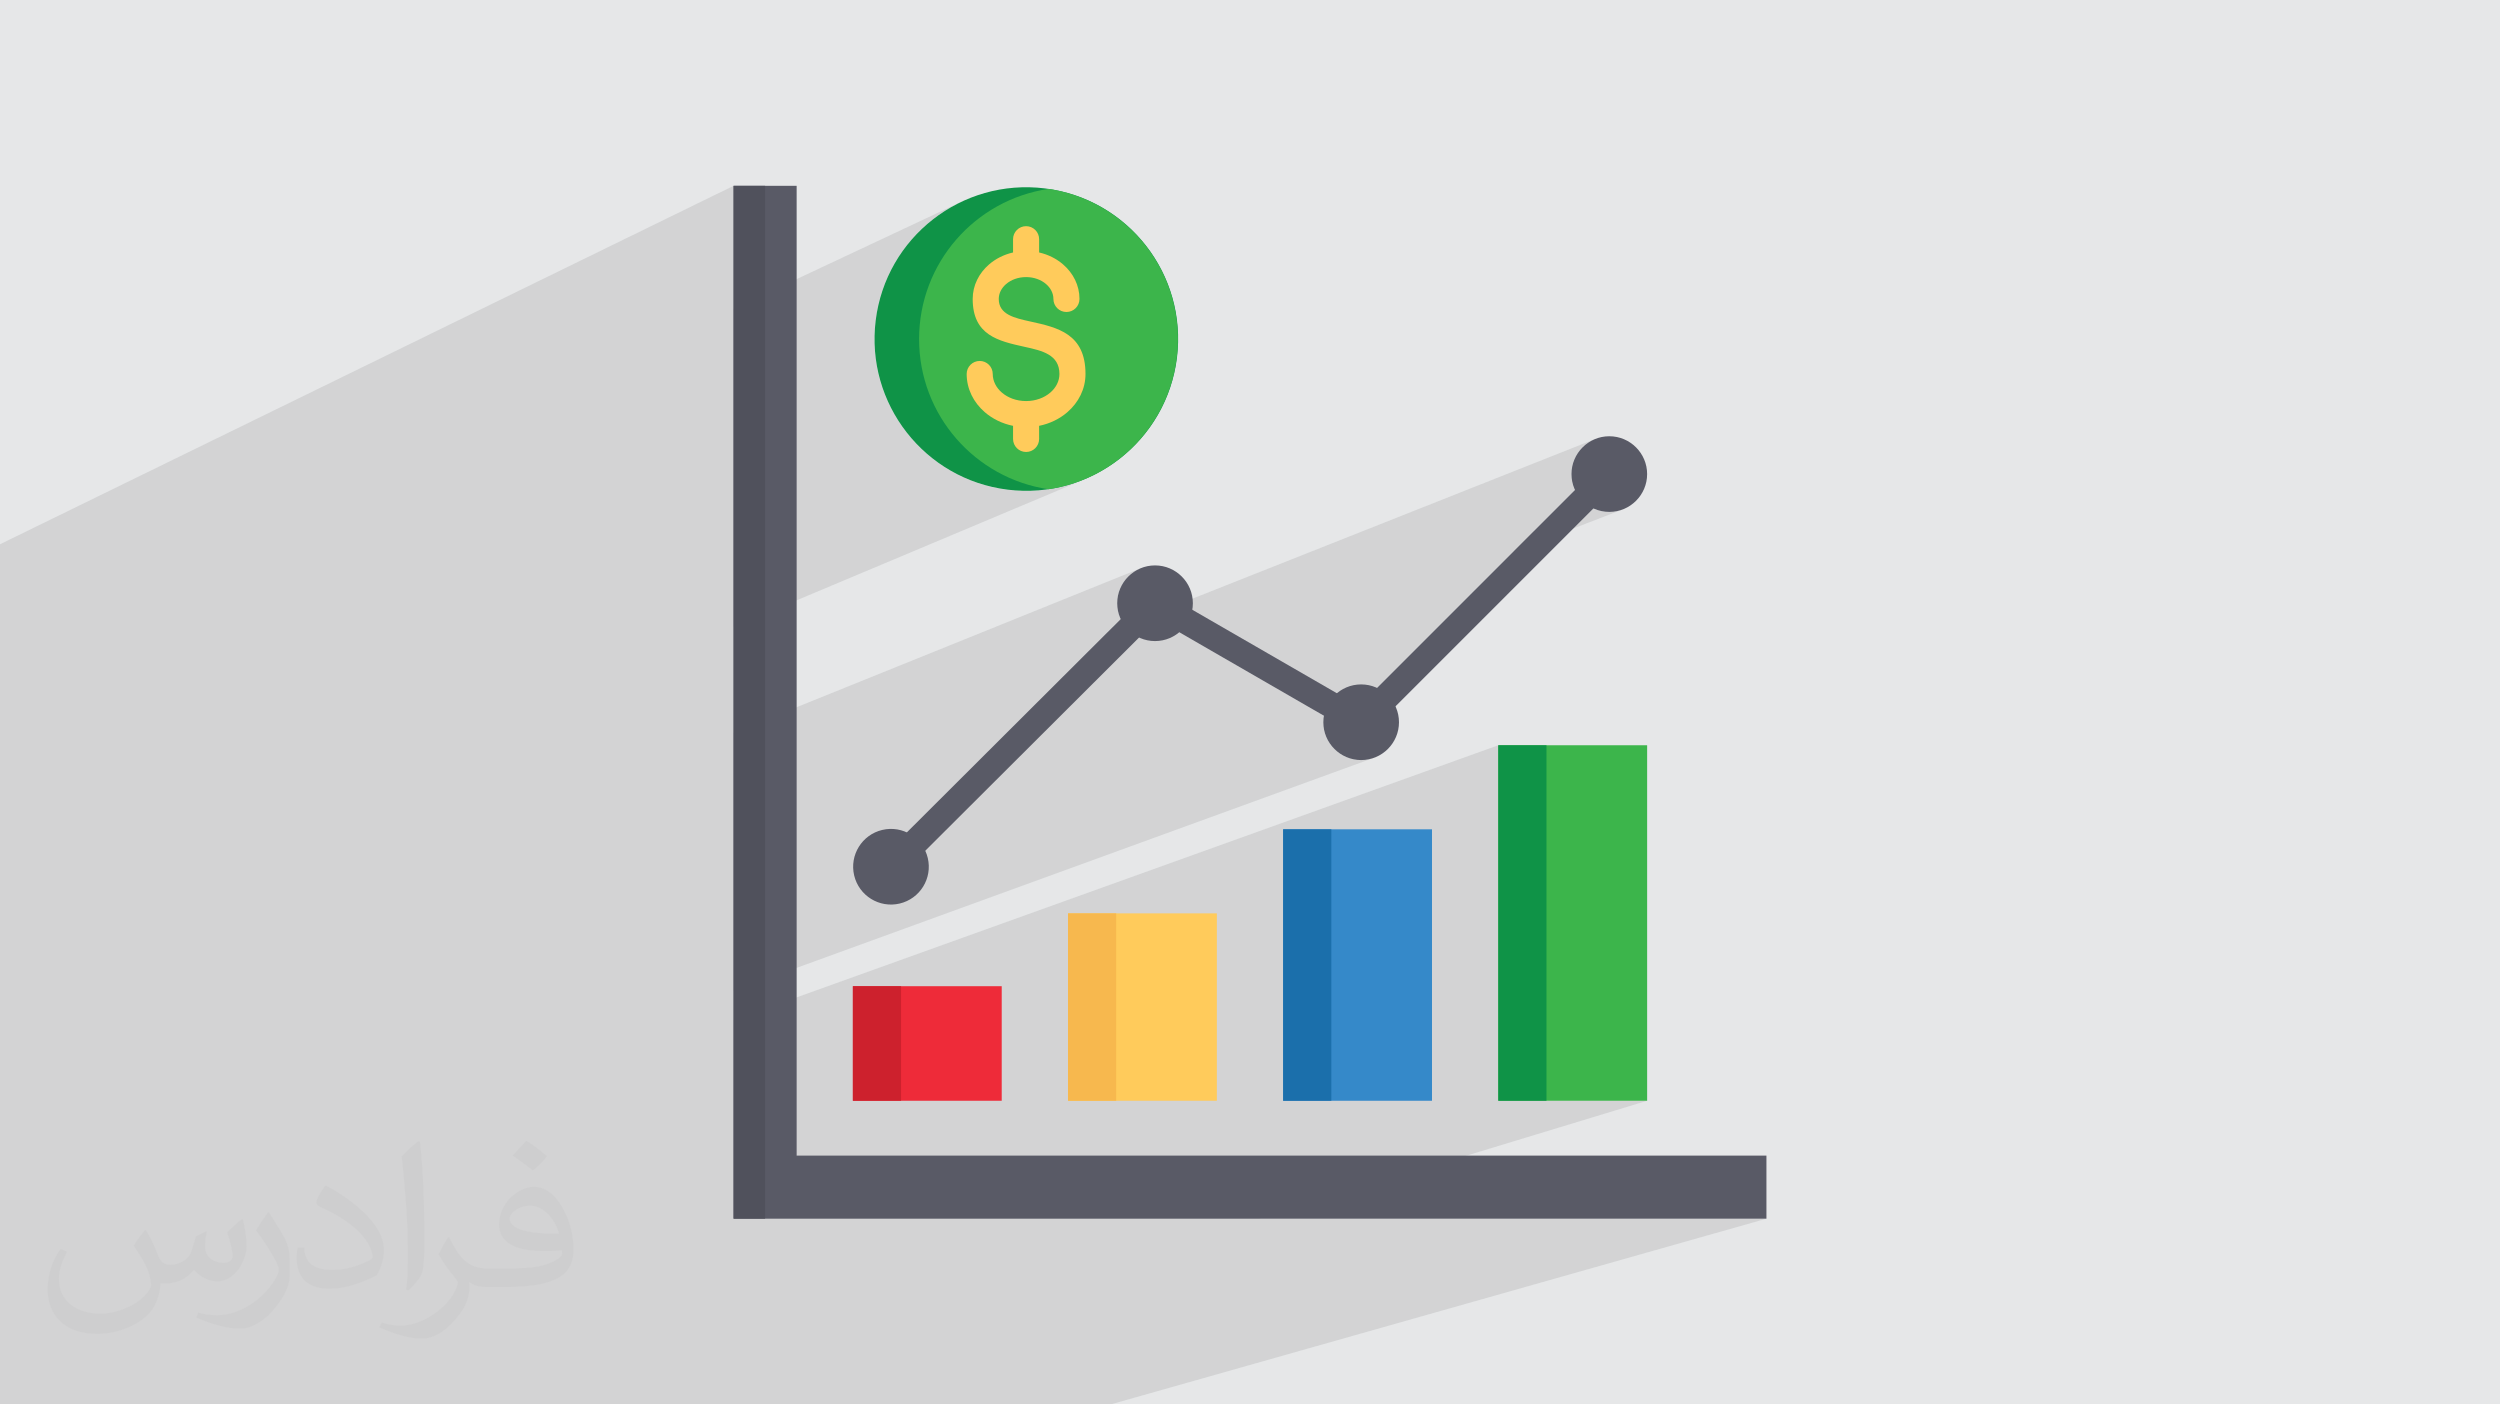 <?xml version="1.0" encoding="UTF-8"?>
<!DOCTYPE svg PUBLIC "-//W3C//DTD SVG 1.0//EN" "http://www.w3.org/TR/2001/REC-SVG-20010904/DTD/svg10.dtd">
<!-- Creator: CorelDRAW -->
<svg xmlns="http://www.w3.org/2000/svg" xml:space="preserve" width="94.192mm" height="52.917mm" version="1.0" style="shape-rendering:geometricPrecision; text-rendering:geometricPrecision; image-rendering:optimizeQuality; fill-rule:evenodd; clip-rule:evenodd"
viewBox="0 0 9404.92 5283.66"
 xmlns:xlink="http://www.w3.org/1999/xlink"
 xmlns:xodm="http://www.corel.com/coreldraw/odm/2003"
 data-name="Layer 1">
 <defs>
  <style type="text/css">
   <![CDATA[
    .fil10 {fill:#3CB54B}
    .fil3 {fill:#595A66}
    .fil11 {fill:#FFCB5B}
    .fil9 {fill:#0F9347;fill-rule:nonzero}
    .fil14 {fill:#1B6FAB;fill-rule:nonzero}
    .fil5 {fill:#3589C9;fill-rule:nonzero}
    .fil6 {fill:#3CB54B;fill-rule:nonzero}
    .fil15 {fill:#50515C;fill-rule:nonzero}
    .fil8 {fill:#595A66;fill-rule:nonzero}
    .fil12 {fill:#CD212D;fill-rule:nonzero}
    .fil7 {fill:#EE2B39;fill-rule:nonzero}
    .fil13 {fill:#F7B84E;fill-rule:nonzero}
    .fil4 {fill:#FFCB5B;fill-rule:nonzero}
    .fil2 {fill:#373435;fill-opacity:0.031}
    .fil1 {fill:#2B2A29;fill-opacity:0.102}
    .fil0 {fill:#E6E7E8}
   ]]>
  </style>
 </defs>
 <g id="Layer_x0020_1">
  <polygon class="fil0" points="-0,0 9404.92,0 9404.92,5283.66 -0,5283.66 "/>
  <polygon class="fil1" points="1951.32,5283.66 1735.8,5283.66 1408.54,5283.66 1251.83,5283.66 1251.82,5283.66 1036.31,5283.66 740.25,5283.66 709.05,5283.66 632.01,5283.66 552.34,5283.66 336.82,5283.66 206.45,5283.66 9.55,5283.66 -0,5283.66 -0,5233.56 -0,4871.77 -0,4858.55 -0,4849.71 -0,4731.51 -0,4724.28 -0,4645.31 -0,4566.59 -0,4547.28 -0,4523.03 -0,4493.56 -0,4486.52 -0,4423.76 -0,4421.85 -0,4382.38 -0,4125.62 -0,4119 -0,4116.88 -0,4086.08 -0,4005.43 -0,3951.07 -0,3870.78 -0,3517.85 -0,2457.25 -0,2047.46 2759.65,699.03 2759.65,1161.39 3626.54,754.33 3601.72,766.25 3577.54,779.33 3554.05,793.53 3531.28,808.83 3509.29,825.19 3488.09,842.57 3467.74,860.96 3448.27,880.32 3429.73,900.61 3412.14,921.8 3395.58,943.87 3380.04,966.79 3365.6,990.51 3352.28,1015.01 3340.13,1040.28 3329.19,1066.25 3319.48,1092.91 3311.07,1120.21 3303.98,1148.15 3298.25,1176.68 3293.92,1205.77 3291.08,1235.05 3289.73,1264.12 3289.85,1292.94 3291.41,1321.48 3294.36,1349.7 3298.7,1377.54 3304.38,1404.99 3311.37,1431.99 3319.63,1458.51 3329.16,1484.5 3339.89,1509.92 3351.82,1534.75 3364.9,1558.92 3379.09,1582.41 3394.39,1605.18 3410.76,1627.19 3428.14,1648.38 3446.52,1668.73 3465.88,1688.2 3486.17,1706.75 3507.37,1724.32 3529.44,1740.89 3552.35,1756.42 3576.08,1770.87 3600.58,1784.18 3625.84,1796.33 3651.81,1807.28 3678.47,1816.99 3705.78,1825.41 3733.72,1832.5 3762.24,1838.23 3791.34,1842.55 3820.62,1845.4 3849.68,1846.74 3878.51,1846.62 3907.04,1845.07 3935.26,1842.11 3963.11,1837.78 3990.56,1832.1 4017.56,1825.11 4044.08,1816.84 4070.07,1807.31 2759.65,2358.05 2759.65,2756.25 4289.86,2138.24 4277.41,2144.25 4265.67,2151.39 4254.72,2159.6 4244.59,2168.8 4235.4,2178.92 4227.19,2189.87 4220.05,2201.62 4214.04,2214.06 4209.25,2227.12 4205.73,2240.74 4203.57,2254.85 4202.83,2269.36 4203.05,2277.3 4203.7,2285.13 4204.77,2292.84 4206.25,2300.41 4208.13,2307.84 4210.39,2315.1 4213.02,2322.19 4216.02,2329.1 4166.04,2378.95 5998.81,1652.36 5986.37,1658.37 5974.63,1665.51 5963.67,1673.72 5953.56,1682.91 5944.35,1693.03 5936.14,1703.99 5929,1715.72 5922.99,1728.16 5918.2,1741.23 5914.69,1754.85 5912.52,1768.96 5911.78,1783.48 5912,1791.43 5912.65,1799.27 5913.73,1806.97 5915.2,1814.55 5917.08,1821.98 5919.35,1829.25 5921.98,1836.35 5924.99,1843.27 5768.08,2000.18 5994.34,1912.6 6001.26,1915.6 6008.36,1918.24 6015.63,1920.5 6023.06,1922.38 6030.63,1923.87 6038.35,1924.95 6046.18,1925.59 6054.12,1925.81 6068.64,1925.08 6082.75,1922.92 6096.37,1919.39 6109.44,1914.6 5693.29,2074.97 5180.35,2587.91 4948.96,2674.35 4980.36,2692.47 4979.87,2695.48 4979.44,2698.5 4979.07,2701.55 4978.77,2704.61 4978.53,2707.69 4978.37,2710.79 4978.26,2713.9 4978.23,2717.04 4978.97,2731.55 4981.13,2745.66 4984.65,2759.28 4989.45,2772.35 4995.46,2784.79 5002.6,2796.53 5010.8,2807.49 5020,2817.61 5030.11,2826.81 5041.08,2835.02 5052.81,2842.16 5065.25,2848.17 5078.32,2852.96 5091.94,2856.48 5106.05,2858.64 5120.57,2859.38 5135.09,2858.64 5149.19,2856.48 5162.81,2852.96 2759.65,3727.38 2759.65,3837.34 5636.48,2803.61 5636.48,4141 5636.5,4141 5817.8,4141 6196.46,4141 4736.18,4584.64 6645.26,4584.64 4177.03,5283.66 2435.28,5283.66 2108.03,5283.66 1951.34,5283.66 "/>
  <path class="fil2" d="M548.54 4627.69c17.95,27.21 29.6,53.36 40.96,82.43 8.45,16.91 12.93,48.09 52.57,48.09 11.61,0 28.28,-3.42 43.06,-11.61 16.63,-8.73 29.32,-21.94 35.94,-42l15.85 -53.36 38.57 -19.02 2.64 2.64c-5.27,20.09 -6.59,39.36 -6.59,54.43 0,44.63 38.57,61.56 69.22,61.56 17.95,0 34.09,-8.73 34.09,-25.11 0,-21.13 -8.98,-57.06 -20.62,-89.29 17.95,-17.95 35.94,-35.94 56.53,-50.47l3.17 1.6c8.98,38.04 14,75.56 14,100.66 0,24.57 -10.83,51.79 -19.81,69.49 -18.49,34.87 -51.25,62.62 -90.87,62.62 -30.1,0 -63.65,-15.07 -86.66,-43.06l-1.32 0c-21.66,26.96 -55.22,51.25 -108.86,51.25l-16.63 0c-2.64,35.41 -10.29,60.49 -21.94,82.95 -31.95,62.34 -126.81,106.47 -216.1,106.47 -124.17,0 -186.51,-71.59 -186.51,-166.96 0,-58.91 19.27,-113.6 48.88,-152.42l24.29 10.04c-18.49,35.41 -30.91,68.68 -30.91,101.45 0,89.29 72.66,131.83 156.4,131.83 77.68,0 173.83,-49.41 191.28,-106.72 -6.59,-62.62 -30.1,-91.93 -66.04,-148.99 10.83,-19.02 24.83,-38.04 42.28,-58.38l3.17 0 0 0 0 0 -0.02 -0.09zm1432.13 -336.04c26.15,16.39 51.79,35.66 76.87,57.85 -14,19.81 -31.45,37.79 -53.11,53.64 -25.11,-20.34 -50.19,-37.79 -75.84,-56.27 17.42,-19.55 34.62,-38.29 52.04,-55.22l0 0 0 0 0 0 0 0 0 0 0.03 0zm13.47 244.11c-42.28,0 -76.87,27.75 -76.87,48.34 0,44.13 84.53,57.85 185.72,57.31 -12.68,-51.79 -57.06,-105.68 -108.86,-105.68l0.01 0.03zm-94.86 236.19c54.96,0 103.04,-1.6 139.74,-10.83 40.96,-10.29 75.56,-30.91 75.56,-45.17 0,-3.7 0,-8.19 -1.32,-11.89 -22.98,2.11 -49.41,2.11 -72.38,2.11 -74.49,0 -131.55,-16.91 -154.02,-58.66 -5.55,-11.61 -9.51,-24.57 -9.51,-39.36 0,-40.43 17.42,-79.79 48.09,-107 25.61,-22.45 53.89,-36.44 82.67,-36.44 52.04,0 93.51,41.75 122.57,107.54 15.85,35.94 26.68,77.4 26.68,129.72 0,34.87 -9.51,64.19 -31.17,85.85 -40.43,39.11 -114.92,53.89 -229.04,53.89l-51.79 0 0 0 -13.47 0c-28.28,0 -48.62,-5.02 -64.72,-17.42l-2.64 0c0.79,6.59 1.32,12.93 1.32,19.02 0,25.61 -8.45,58.38 -25.61,84.53 -50.72,75.3 -105.68,108.04 -153.24,108.04 -48.09,0 -107,-18.49 -160.11,-42.54l9.51 -18.49c17.17,7.13 40.96,11.89 73.7,11.89 85.85,0 198.66,-82.43 212.66,-163 -3.17,-6.59 -8.98,-15.32 -17.17,-24.57 -25.11,-29.85 -40.96,-54.68 -55.75,-80.83 12.68,-25.11 24.29,-45.17 35.13,-63.4l4.49 -0.53c36.72,74.77 69.99,117.55 144.23,117.55l11.61 0 0 0 53.89 0 0 0 0 0 0 0 0 0 0 0 0.09 0.01zm-371.98 79c6.34,-34.34 6.87,-72.91 6.87,-108.86l0 -53.36c0,-99.6 -12.68,-244.36 -22.98,-338.68 17.95,-19.27 43.06,-42 62.87,-57.31l5.81 1.6c13.47,118.62 16.63,256 16.63,383.06 0,33.3 -1.32,65.79 -4.49,89.55 -1.85,30.1 -19.27,52.83 -56.53,87.7l-8.19 -3.7zm-382.8 -157.19c1.85,46.77 24.83,83.49 105.15,83.49 49.93,0 92.19,-12.93 138.96,-35.13 8.45,-3.7 12.93,-8.73 12.93,-12.93 0,-29.32 -22.45,-68.15 -60.23,-103.55 -36.72,-33.3 -85.34,-62.62 -130.76,-82.18 -15.6,-6.59 -20.62,-13.47 -20.62,-20.09 0,-13.47 17.95,-41.75 32.77,-62.09l5.02 -0.53c52.04,27.21 110.17,67.64 153.24,112.53 39.11,41.47 63.4,83.49 63.4,129.19 0,33.81 -10.29,65.51 -26.96,95.11 -57.06,28.79 -117.83,50.72 -178.06,50.72 -73.17,0 -123.1,-34.34 -123.1,-114.92 0,-8.73 0,-22.19 3.17,-39.64l25.11 0 0 0 0 0 0 0 0 0 0 0 -0.02 0zm-132.37 -132.9l45.45 73.45c16.63,27.21 32.23,56.81 32.23,103.55l0 59.7c0,48.34 -30.91,100.13 -80.83,151.38 -39.11,34.62 -73.7,49.41 -105.68,49.41 -47.55,0 -101.98,-14.79 -164.85,-41.75l7.13 -18.49c19.81,5.27 42.79,9.77 71.06,9.77 90.36,-0.53 182.8,-66.57 225.08,-147.15 5.02,-9.26 6.87,-17.95 6.87,-24.04 0,-9.26 -5.02,-19.55 -8.98,-28.79 -22.98,-43.31 -48.62,-82.95 -76.87,-119.68 14.79,-23.25 29.6,-45.7 45.7,-67.9l3.7 0.53 0 0 0 0 0 0 0 0 0 0 -0.02 0.01z"/>
  <g id="_1698312109376">
   <polygon class="fil3" points="2759.66,4584.64 6645.27,4584.64 6645.27,4347.35 2996.95,4347.35 2996.95,699.03 2759.66,699.03 "/>
   <path class="fil3" d="M6019.46 1748.81c19.15,-19.14 50.2,-19.14 69.35,0 19.14,19.15 19.15,50.2 0,69.35l-933.56 933.56c-17.15,17.15 -43.85,18.94 -62.99,5.35l-739.02 -426.66 -967.94 965.32c-19.14,19.05 -50.11,18.96 -69.16,-0.18 -19.04,-19.15 -18.95,-50.11 0.19,-69.16l994.37 -991.69 0.04 0.04c15.22,-15.16 39.25,-18.92 58.77,-7.71l742.85 428.89 907.11 -907.11 0 0z"/>
   <polygon class="fil4" points="4017.81,3436.05 4577.79,3436.05 4577.79,4141 4017.81,4141 "/>
   <polygon class="fil5" points="4827.15,3119.83 5387.12,3119.83 5387.12,4141 4827.15,4141 "/>
   <polygon class="fil6" points="5636.49,2803.61 6196.47,2803.61 6196.47,4141 5636.49,4141 "/>
   <polygon class="fil7" points="3208.46,3710.07 3768.44,3710.07 3768.44,4141 3208.46,4141 "/>
   <g>
    <path class="fil3" d="M4345.17 2411.71c78.4,0 142.34,-63.94 142.34,-142.34 0,-78.39 -63.94,-142.33 -142.34,-142.33 -78.39,0 -142.33,63.94 -142.33,142.33 0,78.4 63.94,142.34 142.33,142.34z"/>
    <path class="fil3" d="M5120.58 2859.38c78.4,0 142.34,-63.94 142.34,-142.34 0,-78.39 -63.94,-142.33 -142.34,-142.33 -78.4,0 -142.33,63.94 -142.33,142.33 0,78.4 63.93,142.34 142.33,142.34z"/>
    <path class="fil3" d="M6054.13 1925.81c78.4,0 142.33,-63.93 142.33,-142.33 0,-78.4 -63.93,-142.33 -142.33,-142.33 -78.4,0 -142.34,63.93 -142.34,142.33 0,78.4 63.94,142.33 142.34,142.33z"/>
    <circle class="fil8" transform="matrix(0.301 -0.071 0.071 0.301 3351.82 3260.63)" r="460.07"/>
   </g>
   <circle class="fil9" transform="matrix(0.038 -0.307 0.307 0.038 3861.03 1275.45)" r="1845.93"/>
   <path class="fil10" d="M3944.4 710.71c275.44,40.75 486.8,278.12 486.8,564.88 0,286.78 -211.36,524.16 -486.8,564.89 -275.44,-40.75 -486.81,-278.12 -486.81,-564.89 0,-286.77 211.37,-524.14 486.81,-564.88z"/>
   <path class="fil11" d="M3909.15 1651.31c0,27.08 -21.96,49.04 -49.04,49.04 -27.09,0 -49.05,-21.96 -49.05,-49.04l0 -49.32c-40.73,-8.2 -77.36,-26.36 -106.33,-51.4 -42.11,-36.42 -68.16,-87.2 -68.16,-143.67 0,-27.09 21.96,-49.04 49.05,-49.04 27.08,0 49.04,21.95 49.04,49.04 0,26.85 13.01,51.53 34.06,69.73 22.96,19.84 55.23,32.13 91.38,32.13 36.17,0 68.45,-12.28 91.39,-32.13 21.04,-18.19 34.06,-42.88 34.06,-69.73 0,-73.22 -65.95,-87.78 -130.35,-102 -99.11,-21.88 -195.97,-43.25 -195.97,-180.23 0,-51.07 23.51,-96.95 61.52,-129.82 24.79,-21.46 55.84,-37.27 90.32,-45.09l0 -49.89c0,-27.09 21.96,-49.04 49.04,-49.04 27.09,0 49.05,21.95 49.05,49.04l0 49.89c34.49,7.81 65.52,23.64 90.31,45.09 38.01,32.87 61.52,78.75 61.52,129.82 0,27.09 -21.95,49.05 -49.04,49.05 -27.09,0 -49.05,-21.96 -49.05,-49.05 0,-21.45 -10.47,-41.23 -27.42,-55.88 -18.85,-16.31 -45.47,-26.39 -75.38,-26.39 -29.89,0 -56.52,10.08 -75.38,26.39 -16.94,14.65 -27.42,34.44 -27.42,55.88 0,58.56 58.8,71.54 118.96,84.82 102.46,22.62 207.37,45.78 207.37,197.4 0,56.49 -26.05,107.26 -68.16,143.67 -28.97,25.04 -65.6,43.21 -106.34,51.4l0.01 49.32z"/>
   <polygon class="fil12" points="3208.46,3710.07 3389.77,3710.07 3389.77,4141 3208.46,4141 "/>
   <polygon class="fil13" points="4017.81,3436.05 4199.12,3436.05 4199.12,4141 4017.81,4141 "/>
   <polygon class="fil14" points="4827.16,3119.83 5008.47,3119.83 5008.47,4141 4827.16,4141 "/>
   <polygon class="fil9" points="5636.51,2803.61 5817.81,2803.61 5817.81,4141 5636.51,4141 "/>
   <polygon class="fil15" points="2759.66,699.03 2878.3,699.03 2878.3,4584.64 2759.66,4584.64 "/>
  </g>
 </g>
</svg>
